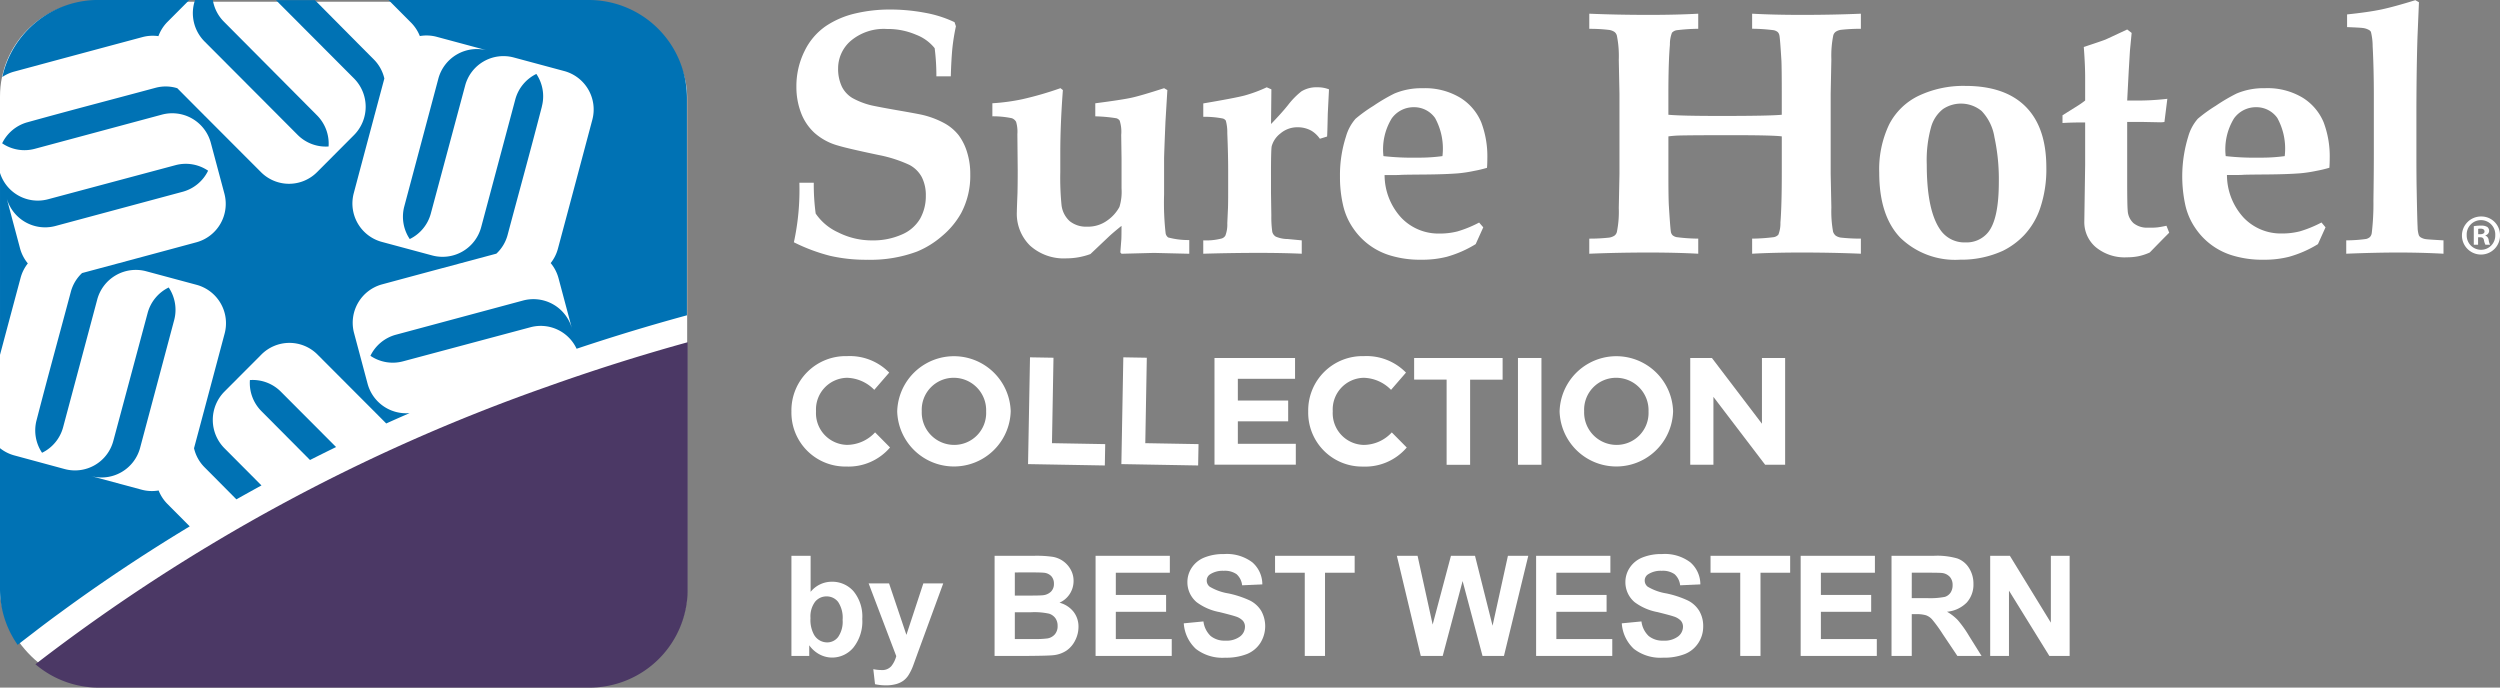 <svg xmlns="http://www.w3.org/2000/svg" width="263.765" height="72.547" viewBox="0 0 263.765 72.547">
  <rect x="0" y="0" width="263.765" height="72.547" fill="#808080" stroke="none"/>
  <g id="sure-top" transform="translate(-1186 -2321.82)">
    <rect id="Rettangolo_1344" data-name="Rettangolo 1344" width="72.5" height="72" rx="10" transform="translate(1186 2322)" fill="#fff"/>
    <g id="sure-bianco" transform="translate(1186 2321.82)">
      <g id="Raggruppa_119" data-name="Raggruppa 119" transform="translate(0)">
        <path id="Tracciato_130" data-name="Tracciato 130" d="M230.905,404.167v-.031a5.726,5.726,0,0,1,5.875-5.826,5.81,5.81,0,0,1,4.442,1.738l-1.577,1.819a4.161,4.161,0,0,0-2.882-1.271A3.337,3.337,0,0,0,233.5,404.1v.033a3.347,3.347,0,0,0,3.268,3.54,4.066,4.066,0,0,0,2.963-1.32l1.578,1.594a5.761,5.761,0,0,1-4.621,2.011A5.686,5.686,0,0,1,230.905,404.167Z" transform="translate(-147.405 -360.736)" fill="#fff"/>
        <path id="Tracciato_131" data-name="Tracciato 131" d="M247.591,404.167v-.031a5.99,5.99,0,0,1,11.974-.033v.033a5.99,5.99,0,0,1-11.974.031Zm9.383,0v-.031a3.423,3.423,0,0,0-3.413-3.541,3.368,3.368,0,0,0-3.38,3.508v.033a3.423,3.423,0,0,0,3.413,3.54A3.369,3.369,0,0,0,256.974,404.167Z" transform="translate(-152.93 -360.736)" fill="#fff"/>
        <path id="Tracciato_132" data-name="Tracciato 132" d="M268.436,398.5l2.478.043-.16,9.014,5.617.1-.041,2.253-8.1-.144Z" transform="translate(-159.765 -360.8)" fill="#fff"/>
        <path id="Tracciato_133" data-name="Tracciato 133" d="M283.156,398.5l2.478.043-.16,9.014,5.617.1-.041,2.253-8.1-.144Z" transform="translate(-164.639 -360.8)" fill="#fff"/>
        <path id="Tracciato_134" data-name="Tracciato 134" d="M297.636,398.6h8.5V400.8H300.1v2.286h5.31v2.2H300.1v2.366h6.116v2.205h-8.579Z" transform="translate(-169.5 -360.831)" fill="#fff"/>
        <path id="Tracciato_135" data-name="Tracciato 135" d="M312.418,404.167v-.031a5.726,5.726,0,0,1,5.875-5.826,5.81,5.81,0,0,1,4.441,1.738l-1.577,1.819a4.16,4.16,0,0,0-2.882-1.271,3.337,3.337,0,0,0-3.268,3.508v.033a3.347,3.347,0,0,0,3.268,3.54,4.066,4.066,0,0,0,2.962-1.32l1.577,1.594a5.758,5.758,0,0,1-4.619,2.011A5.686,5.686,0,0,1,312.418,404.167Z" transform="translate(-174.394 -360.736)" fill="#fff"/>
        <path id="Tracciato_136" data-name="Tracciato 136" d="M332.553,400.883h-3.427V398.6h9.335v2.286h-3.428v8.981h-2.48Z" transform="translate(-179.926 -360.831)" fill="#fff"/>
        <path id="Tracciato_137" data-name="Tracciato 137" d="M345.5,398.6h2.478v11.266H345.5Z" transform="translate(-185.346 -360.831)" fill="#fff"/>
        <path id="Tracciato_138" data-name="Tracciato 138" d="M352.069,404.167v-.031a5.99,5.99,0,0,1,11.974-.033v.033a5.99,5.99,0,0,1-11.974.031Zm9.383,0v-.031a3.423,3.423,0,0,0-3.413-3.541,3.368,3.368,0,0,0-3.38,3.508v.033a3.423,3.423,0,0,0,3.413,3.54A3.369,3.369,0,0,0,361.452,404.167Z" transform="translate(-187.522 -360.736)" fill="#fff"/>
        <path id="Tracciato_139" data-name="Tracciato 139" d="M372.676,398.6h2.286l5.279,6.937V398.6h2.447v11.266h-2.109l-5.457-7.162v7.162h-2.445Z" transform="translate(-194.345 -360.831)" fill="#fff"/>
        <path id="Tracciato_140" data-name="Tracciato 140" d="M230.905,440.366V429.8h2.025v3.806a2.865,2.865,0,0,1,2.22-1.067,2.981,2.981,0,0,1,2.314,1.013,4.191,4.191,0,0,1,.916,2.908,4.428,4.428,0,0,1-.933,3.019,2.916,2.916,0,0,1-2.268,1.06,2.808,2.808,0,0,1-1.294-.328,3.1,3.1,0,0,1-1.1-.969v1.124Zm2.011-3.993a3.259,3.259,0,0,0,.375,1.759,1.6,1.6,0,0,0,1.4.807,1.436,1.436,0,0,0,1.143-.573,2.825,2.825,0,0,0,.472-1.806,2.989,2.989,0,0,0-.476-1.892,1.507,1.507,0,0,0-1.218-.581,1.526,1.526,0,0,0-1.211.566A2.6,2.6,0,0,0,232.916,436.373Z" transform="translate(-147.405 -371.162)" fill="#fff"/>
        <path id="Tracciato_141" data-name="Tracciato 141" d="M243.082,434.153h2.155l1.831,5.435,1.787-5.435h2.1l-2.7,7.367-.483,1.332a5.387,5.387,0,0,1-.508,1.023,2.207,2.207,0,0,1-.555.574,2.472,2.472,0,0,1-.772.342,4.037,4.037,0,0,1-1.034.122,5.411,5.411,0,0,1-1.146-.122l-.181-1.586a4.563,4.563,0,0,0,.858.093,1.269,1.269,0,0,0,1.045-.414,2.859,2.859,0,0,0,.519-1.056Z" transform="translate(-151.437 -372.604)" fill="#fff"/>
        <path id="Tracciato_142" data-name="Tracciato 142" d="M262.952,429.8h4.224a12.028,12.028,0,0,1,1.87.105,2.66,2.66,0,0,1,1.914,1.318,2.4,2.4,0,0,1,.324,1.236,2.5,2.5,0,0,1-1.485,2.292,2.782,2.782,0,0,1,1.485.96,2.542,2.542,0,0,1,.519,1.592,3.131,3.131,0,0,1-.336,1.4,2.819,2.819,0,0,1-.914,1.089,3.031,3.031,0,0,1-1.431.5q-.534.057-2.573.072h-3.6Zm2.134,1.759V434h1.4q1.247,0,1.55-.035a1.411,1.411,0,0,0,.862-.379,1.117,1.117,0,0,0,.314-.826,1.16,1.16,0,0,0-.27-.8,1.221,1.221,0,0,0-.8-.372q-.317-.036-1.823-.035Zm0,4.2v2.825h1.975a9.664,9.664,0,0,0,1.464-.064,1.322,1.322,0,0,0,.775-.422,1.3,1.3,0,0,0,.3-.9,1.379,1.379,0,0,0-.23-.807,1.313,1.313,0,0,0-.668-.482,7.231,7.231,0,0,0-1.892-.152Z" transform="translate(-158.016 -371.162)" fill="#fff"/>
        <path id="Tracciato_143" data-name="Tracciato 143" d="M278.879,440.366V429.8h7.835v1.788h-5.7v2.342h5.305v1.781h-5.305v2.875h5.9v1.781Z" transform="translate(-163.289 -371.162)" fill="#fff"/>
        <path id="Tracciato_144" data-name="Tracciato 144" d="M292.79,436.838l2.076-.2a2.541,2.541,0,0,0,.76,1.536,2.3,2.3,0,0,0,1.547.49,2.372,2.372,0,0,0,1.553-.437,1.3,1.3,0,0,0,.522-1.019.96.96,0,0,0-.22-.638,1.751,1.751,0,0,0-.767-.458q-.374-.129-1.708-.461a5.806,5.806,0,0,1-2.407-1.046,2.747,2.747,0,0,1-.973-2.126,2.715,2.715,0,0,1,.458-1.51,2.861,2.861,0,0,1,1.318-1.07,5.284,5.284,0,0,1,2.08-.369,4.455,4.455,0,0,1,2.994.873,3.072,3.072,0,0,1,1.056,2.327l-2.133.095a1.81,1.81,0,0,0-.587-1.172,2.156,2.156,0,0,0-1.352-.357,2.442,2.442,0,0,0-1.456.381.772.772,0,0,0-.338.657.811.811,0,0,0,.317.641,5.6,5.6,0,0,0,1.961.706,10.3,10.3,0,0,1,2.3.761,2.955,2.955,0,0,1,1.167,1.074,3.326,3.326,0,0,1-.082,3.384,3.028,3.028,0,0,1-1.427,1.179,5.99,5.99,0,0,1-2.3.385,4.582,4.582,0,0,1-3.078-.926A4.033,4.033,0,0,1,292.79,436.838Z" transform="translate(-167.895 -371.073)" fill="#fff"/>
        <path id="Tracciato_145" data-name="Tracciato 145" d="M310.322,440.366v-8.779h-3.135V429.8h8.4v1.788h-3.128v8.779Z" transform="translate(-172.662 -371.162)" fill="#fff"/>
        <path id="Tracciato_146" data-name="Tracciato 146" d="M328.923,440.366,326.4,429.8h2.184l1.593,7.258,1.931-7.258h2.537l1.853,7.381,1.621-7.381h2.148L337.7,440.366h-2.263l-2.1-7.9-2.1,7.9Z" transform="translate(-179.023 -371.162)" fill="#fff"/>
        <path id="Tracciato_147" data-name="Tracciato 147" d="M348.364,440.366V429.8H356.2v1.788h-5.7v2.342H355.8v1.781H350.5v2.875h5.9v1.781Z" transform="translate(-186.295 -371.162)" fill="#fff"/>
        <path id="Tracciato_148" data-name="Tracciato 148" d="M361.877,436.838l2.076-.2a2.534,2.534,0,0,0,.76,1.536,2.3,2.3,0,0,0,1.546.49,2.375,2.375,0,0,0,1.553-.437,1.3,1.3,0,0,0,.523-1.019.963.963,0,0,0-.22-.638,1.765,1.765,0,0,0-.767-.458q-.376-.129-1.709-.461a5.793,5.793,0,0,1-2.407-1.046,2.748,2.748,0,0,1-.974-2.126,2.711,2.711,0,0,1,.459-1.51,2.861,2.861,0,0,1,1.318-1.07,5.276,5.276,0,0,1,2.08-.369,4.455,4.455,0,0,1,2.995.873,3.077,3.077,0,0,1,1.056,2.327l-2.134.095a1.816,1.816,0,0,0-.587-1.172,2.156,2.156,0,0,0-1.353-.357,2.438,2.438,0,0,0-1.455.381.77.77,0,0,0-.34.657.812.812,0,0,0,.318.641,5.588,5.588,0,0,0,1.961.706,10.309,10.309,0,0,1,2.3.761,2.958,2.958,0,0,1,1.168,1.074,3.139,3.139,0,0,1,.422,1.682,3.107,3.107,0,0,1-.505,1.7,3.03,3.03,0,0,1-1.427,1.179,5.99,5.99,0,0,1-2.3.385,4.58,4.58,0,0,1-3.077-.926A4.027,4.027,0,0,1,361.877,436.838Z" transform="translate(-190.769 -371.073)" fill="#fff"/>
        <path id="Tracciato_149" data-name="Tracciato 149" d="M379.01,440.366v-8.779h-3.134V429.8h8.4v1.788h-3.129v8.779Z" transform="translate(-195.404 -371.162)" fill="#fff"/>
        <path id="Tracciato_150" data-name="Tracciato 150" d="M390.092,440.366V429.8h7.834v1.788h-5.7v2.342h5.305v1.781h-5.305v2.875h5.9v1.781Z" transform="translate(-200.111 -371.162)" fill="#fff"/>
        <path id="Tracciato_151" data-name="Tracciato 151" d="M404.424,440.366V429.8h4.491a7.663,7.663,0,0,1,2.461.285,2.429,2.429,0,0,1,1.229,1.013,3.053,3.053,0,0,1,.462,1.664,2.818,2.818,0,0,1-.7,1.965,3.352,3.352,0,0,1-2.09.977,4.978,4.978,0,0,1,1.143.887,12,12,0,0,1,1.215,1.716l1.29,2.062h-2.552l-1.542-2.3a14.823,14.823,0,0,0-1.124-1.552,1.622,1.622,0,0,0-.642-.439,3.5,3.5,0,0,0-1.073-.119h-.433v4.411Zm2.133-6.1h1.579a8.112,8.112,0,0,0,1.916-.13,1.149,1.149,0,0,0,.6-.447,1.379,1.379,0,0,0,.216-.793,1.261,1.261,0,0,0-.284-.861,1.306,1.306,0,0,0-.8-.415q-.26-.036-1.557-.035h-1.666Z" transform="translate(-204.857 -371.162)" fill="#fff"/>
        <path id="Tracciato_152" data-name="Tracciato 152" d="M419.986,440.366V429.8h2.076l4.325,7.056V429.8h1.981v10.567h-2.14l-4.261-6.891v6.891Z" transform="translate(-210.009 -371.162)" fill="#fff"/>
        <g id="Raggruppa_116" data-name="Raggruppa 116">
          <path id="Tracciato_153" data-name="Tracciato 153" d="M111.663,430.093a10.278,10.278,0,0,0,6.676,2.465h51.807a10.363,10.363,0,0,0,10.333-10.333V396.119q-7.486,2.065-14.959,4.737A193.141,193.141,0,0,0,111.663,430.093Z" transform="translate(-107.925 -360.011)" fill="#4b3865"/>
          <g id="Raggruppa_115" data-name="Raggruppa 115">
            <path id="Tracciato_154" data-name="Tracciato 154" d="M129.864,389.426a4.244,4.244,0,0,1,0-5.969l3.9-3.912a4.176,4.176,0,0,1,5.9-.02h0c2.3,2.306,4.092,4.1,5.994,6.007l-.019-.072.032.085,1.266,1.272c.818-.371,1.642-.733,2.468-1.094a4.209,4.209,0,0,1-4.434-3.094l-1.427-5.346a4.2,4.2,0,0,1,2.932-5.137h0c3.142-.849,5.583-1.506,8.182-2.2l-.073-.019.09.014,3.882-1.041a4.159,4.159,0,0,0,1.181-1.957c1.365-5.12,2.292-8.43,3.62-13.559l0-.022a4.227,4.227,0,0,0-.583-3.423,4.209,4.209,0,0,0-2.222,2.693l-3.6,13.476a4.216,4.216,0,0,1-5.152,2.985l-5.327-1.433a4.2,4.2,0,0,1-2.969-5.116h0c.838-3.155,1.491-5.6,2.188-8.211l-.053.053.058-.071c.328-1.228.669-2.5,1.041-3.894a4.185,4.185,0,0,0-1.1-2c-2.387-2.393-4.228-4.262-6.226-6.269H135.3l8.24,8.265a4.241,4.241,0,0,1,0,5.969l-3.9,3.912a4.175,4.175,0,0,1-5.9.02h0c-2.305-2.306-4.092-4.1-5.995-6.007l.019.072-.033-.086c-.9-.9-1.827-1.833-2.839-2.852a4.148,4.148,0,0,0-2.281-.047c-5.1,1.375-8.421,2.225-13.512,3.635l-.023.006a4.209,4.209,0,0,0-2.662,2.218,4.182,4.182,0,0,0,3.435.584l13.431-3.612a4.213,4.213,0,0,1,5.151,2.985l1.429,5.345a4.2,4.2,0,0,1-2.932,5.137h0c-3.143.849-5.582,1.507-8.182,2.205l.072.019-.09-.015-3.882,1.042a4.174,4.174,0,0,0-1.18,1.958c-1.365,5.12-2.291,8.43-3.619,13.559l-.006.022a4.228,4.228,0,0,0,.584,3.423,4.205,4.205,0,0,0,2.221-2.694l3.6-13.475a4.216,4.216,0,0,1,5.153-2.985l5.328,1.433a4.2,4.2,0,0,1,2.967,5.116h0c-.839,3.155-1.492,5.6-2.19,8.212l.055-.053-.06.072c-.326,1.227-.667,2.5-1.041,3.894a4.164,4.164,0,0,0,1.1,2c1.238,1.242,2.328,2.341,3.37,3.393q1.315-.74,2.646-1.468Z" transform="translate(-106.187 -342.138)" fill="#0072b4"/>
            <path id="Tracciato_155" data-name="Tracciato 155" d="M147.568,356.388a4.193,4.193,0,0,0,3.245,1.205,4.221,4.221,0,0,0-1.213-3.277l-9.839-9.9a4.182,4.182,0,0,1-1.16-2.282h-1.873a4.234,4.234,0,0,0,.988,4.369Z" transform="translate(-116.146 -342.138)" fill="#0072b4"/>
            <path id="Tracciato_156" data-name="Tracciato 156" d="M168.785,344.526a4.2,4.2,0,0,1,.926,1.417,4.128,4.128,0,0,1,1.776.078l5.328,1.433a4.215,4.215,0,0,0-5.15,2.983l-3.6,13.5a4.232,4.232,0,0,0,.582,3.422,4.207,4.207,0,0,0,2.223-2.692l3.622-13.5a4.183,4.183,0,0,1,5.128-2.965l5.326,1.433a4.2,4.2,0,0,1,2.963,5.142c-1.367,5.143-2.254,8.467-3.631,13.606a4.194,4.194,0,0,1-.761,1.512,4.167,4.167,0,0,1,.823,1.582l1.427,5.347a4.215,4.215,0,0,0-5.15-2.983c-5.1,1.372-8.356,2.247-13.456,3.619a4.206,4.206,0,0,0-2.663,2.217,4.186,4.186,0,0,0,3.435.585l13.46-3.6a4.174,4.174,0,0,1,4.858,2.272q5.813-1.945,11.642-3.53V352.471a10.363,10.363,0,0,0-10.333-10.333H166.408Z" transform="translate(-125.416 -342.138)" fill="#0072b4"/>
            <path id="Tracciato_157" data-name="Tracciato 157" d="M111.912,374.538l13.456-3.619a4.2,4.2,0,0,0,2.662-2.217,4.184,4.184,0,0,0-3.435-.585l-13.46,3.6a4.179,4.179,0,0,1-5.06-2.78v19.194c.688-2.583,1.342-5.029,2.175-8.136a4.215,4.215,0,0,1,.761-1.512,4.19,4.19,0,0,1-.821-1.583l-1.426-5.346A4.213,4.213,0,0,0,111.912,374.538Z" transform="translate(-106.074 -350.692)" fill="#0072b4"/>
            <path id="Tracciato_158" data-name="Tracciato 158" d="M109.621,423.89c.168-.129.334-.259.5-.387q.937-.713,1.892-1.417l.413-.3q6.489-4.765,13.666-9.1l-2.359-2.37a4.209,4.209,0,0,1-.924-1.417,4.134,4.134,0,0,1-1.777-.078l-5.328-1.433a4.215,4.215,0,0,0,5.151-2.983c1.367-5.121,2.238-8.383,3.6-13.5a4.227,4.227,0,0,0-.582-3.422,4.211,4.211,0,0,0-2.223,2.693l-3.622,13.5a4.183,4.183,0,0,1-5.127,2.965L107.58,405.2a4.149,4.149,0,0,1-1.506-.764V419.29a10.256,10.256,0,0,0,1.863,5.9C108.491,424.75,109.059,424.322,109.621,423.89Z" transform="translate(-106.074 -357.152)" fill="#0072b4"/>
            <path id="Tracciato_159" data-name="Tracciato 159" d="M107.662,349.7c5.122-1.383,8.436-2.275,13.56-3.648a4.176,4.176,0,0,1,1.686-.1,4.173,4.173,0,0,1,.955-1.505l2.308-2.314h-9.644a10.37,10.37,0,0,0-10.09,8.131A4.174,4.174,0,0,1,107.662,349.7Z" transform="translate(-106.194 -342.138)" fill="#0072b4"/>
            <path id="Tracciato_160" data-name="Tracciato 160" d="M145.487,402.08a4.211,4.211,0,0,0,1.212,3.277l5.128,5.157q1.367-.691,2.75-1.367l-5.845-5.862A4.194,4.194,0,0,0,145.487,402.08Z" transform="translate(-119.12 -361.981)" fill="#0072b4"/>
          </g>
        </g>
        <g id="Raggruppa_118" data-name="Raggruppa 118" transform="translate(83.751 0.017)">
          <g id="Raggruppa_117" data-name="Raggruppa 117">
            <path id="Tracciato_161" data-name="Tracciato 161" d="M247.844,350.694h-1.52a23.168,23.168,0,0,0-.181-2.97,4.6,4.6,0,0,0-1.941-1.411,7.553,7.553,0,0,0-3.1-.615,5.4,5.4,0,0,0-3.8,1.242,3.838,3.838,0,0,0-1.346,2.91,4.384,4.384,0,0,0,.4,1.939,2.931,2.931,0,0,0,1.086,1.18,7.948,7.948,0,0,0,2.08.8q1.045.22,2.918.544c1.247.217,2.06.369,2.431.453a9.282,9.282,0,0,1,2.369.914,4.958,4.958,0,0,1,1.438,1.232,5.778,5.778,0,0,1,.875,1.755,7.662,7.662,0,0,1,.346,2.381,8.378,8.378,0,0,1-.961,4.075,8.635,8.635,0,0,1-2.01,2.417,9.564,9.564,0,0,1-2.642,1.639,14.034,14.034,0,0,1-5.211.868,17.05,17.05,0,0,1-3.965-.416,19,19,0,0,1-3.82-1.429,26.1,26.1,0,0,0,.579-6.281h1.52a22.707,22.707,0,0,0,.2,3.249,5.707,5.707,0,0,0,2.353,1.979,7.855,7.855,0,0,0,3.639.854,7.4,7.4,0,0,0,3.067-.607,4.078,4.078,0,0,0,1.957-1.678,4.864,4.864,0,0,0,.605-2.43,4.2,4.2,0,0,0-.424-1.957,3.131,3.131,0,0,0-1.332-1.305A14.089,14.089,0,0,0,240.26,359q-3.277-.688-4.307-1a6.221,6.221,0,0,1-2.507-1.357,5.523,5.523,0,0,1-1.421-2.145,7.618,7.618,0,0,1-.47-2.706,8.3,8.3,0,0,1,.849-3.739,6.769,6.769,0,0,1,2.244-2.652,9.381,9.381,0,0,1,3.152-1.349,15.857,15.857,0,0,1,3.6-.407,19.828,19.828,0,0,1,3.718.342,12.249,12.249,0,0,1,3.122.993l.145.433a21.847,21.847,0,0,0-.372,2.3Q247.9,348.851,247.844,350.694Z" transform="translate(-231.281 -342.657)" fill="#fff"/>
            <path id="Tracciato_162" data-name="Tracciato 162" d="M262.6,359.014v-1.377a21.361,21.361,0,0,0,3.138-.421,35.484,35.484,0,0,0,4.048-1.171l.253.2q-.271,3.585-.273,6.625V364.9a29.255,29.255,0,0,0,.128,3.457,2.7,2.7,0,0,0,.866,1.719,2.733,2.733,0,0,0,1.826.581,3.453,3.453,0,0,0,2.185-.686,4.114,4.114,0,0,0,1.237-1.4,5.461,5.461,0,0,0,.221-1.95v-3.088l-.036-2.563a3.839,3.839,0,0,0-.161-1.5.623.623,0,0,0-.363-.253,16.447,16.447,0,0,0-2.211-.2v-1.377q2.808-.365,3.82-.586t3.442-1.007l.342.2-.2,3.331q-.148,3.546-.145,3.963v3.711a28.987,28.987,0,0,0,.161,4.092.68.68,0,0,0,.273.452,8.119,8.119,0,0,0,2.224.272v1.448l-3.728-.09-3.421.09-.125-.144.108-1.4c.01-.231.017-.7.017-1.4q-.706.563-1.231,1.035l-2.05,1.941a7.392,7.392,0,0,1-2.52.453,5.319,5.319,0,0,1-3.843-1.338,4.7,4.7,0,0,1-1.4-3.561q0-.272.069-2.007c.013-.615.023-1.41.023-2.387l-.036-3.813a3.674,3.674,0,0,0-.135-1.3.856.856,0,0,0-.444-.379A9.759,9.759,0,0,0,262.6,359.014Z" transform="translate(-241.65 -346.76)" fill="#fff"/>
            <path id="Tracciato_163" data-name="Tracciato 163" d="M306.256,372.057v1.411q-2.049-.091-4.561-.09-2.808,0-5.83.09v-1.411a6.437,6.437,0,0,0,1.955-.2.692.692,0,0,0,.381-.306,3.277,3.277,0,0,0,.2-1.3l.073-1.607q.019-.506.019-1.642v-2.366q0-1.606-.092-3.9a4.614,4.614,0,0,0-.155-1.308.568.568,0,0,0-.319-.227,10.035,10.035,0,0,0-2.06-.179v-1.413q3.311-.56,4.35-.832a14.817,14.817,0,0,0,2.346-.869l.49.217-.037,3.657q1.17-1.214,1.8-2.011a8.2,8.2,0,0,1,1.4-1.429,3.014,3.014,0,0,1,1.708-.434,3.212,3.212,0,0,1,1.207.217l-.128,2.571c-.03,1.4-.053,2.2-.073,2.407l-.76.235a3.074,3.074,0,0,0-.868-.832,2.92,2.92,0,0,0-1.468-.38,2.73,2.73,0,0,0-1.836.66,2.547,2.547,0,0,0-.914,1.349q-.074.4-.073,3.053V367l.037,2.456a10.847,10.847,0,0,0,.1,1.708.824.824,0,0,0,.372.5,3.232,3.232,0,0,0,1.25.253Z" transform="translate(-252.665 -346.715)" fill="#fff"/>
            <path id="Tracciato_164" data-name="Tracciato 164" d="M332.551,370.726l-.8,1.773a11.921,11.921,0,0,1-3.057,1.339,10.6,10.6,0,0,1-2.682.308,10.842,10.842,0,0,1-3.159-.416,7.219,7.219,0,0,1-4.034-2.914,6.976,6.976,0,0,1-1.06-2.426,13.014,13.014,0,0,1-.326-3,13.181,13.181,0,0,1,.631-4.236,4.841,4.841,0,0,1,1.013-1.882,15.362,15.362,0,0,1,1.882-1.359,18.846,18.846,0,0,1,2.211-1.3,7.327,7.327,0,0,1,2.985-.561,7.189,7.189,0,0,1,3.984,1.013,5.575,5.575,0,0,1,2.2,2.589,10.118,10.118,0,0,1,.641,3.819c0,.338-.009.664-.036.977a13.208,13.208,0,0,1-1.375.327,14.419,14.419,0,0,1-1.665.254q-1.358.108-3.583.126c-1.484.011-2.307.023-2.462.036s-.332.018-.526.018h-1.194a6.66,6.66,0,0,0,1.773,4.516,5.414,5.414,0,0,0,4.021,1.657,7.5,7.5,0,0,0,1.9-.227,12.475,12.475,0,0,0,2.28-.933Zm-4.307-7.512a6.723,6.723,0,0,0-.78-4.023,2.7,2.7,0,0,0-2.243-1.137,2.836,2.836,0,0,0-2.333,1.191,6.246,6.246,0,0,0-.868,3.969,27.168,27.168,0,0,0,3.563.161A18.345,18.345,0,0,0,328.244,363.214Z" transform="translate(-259.808 -346.76)" fill="#fff"/>
            <path id="Tracciato_165" data-name="Tracciato 165" d="M356.75,369.625v-1.592a19.025,19.025,0,0,0,2.1-.109,1.379,1.379,0,0,0,.559-.209.7.7,0,0,0,.254-.389,10.654,10.654,0,0,0,.2-2.516l.072-3.6v-8.472l-.072-3.565a10.892,10.892,0,0,0-.2-2.553.722.722,0,0,0-.243-.388,1.381,1.381,0,0,0-.553-.217,16.837,16.837,0,0,0-2.116-.118V344.3q2.966.125,6.262.126,2.951,0,5.232-.126v1.592a19.879,19.879,0,0,0-2.28.153.857.857,0,0,0-.49.263,3.316,3.316,0,0,0-.217,1.264q-.163,1.843-.161,5.312v2.078q1.3.125,5.475.126,5.257,0,6.488-.126v-2.078q0-2.8-.036-3.6-.143-2.4-.217-2.709a.7.7,0,0,0-.171-.334.982.982,0,0,0-.434-.2,18.912,18.912,0,0,0-2.27-.153V344.3q2.276.125,5.221.126,3.287,0,6.252-.126v1.592a19.034,19.034,0,0,0-2.1.109,1.349,1.349,0,0,0-.559.209.7.7,0,0,0-.254.388,10.858,10.858,0,0,0-.2,2.517l-.072,3.619v8.472l.072,3.547a12.112,12.112,0,0,0,.181,2.553.938.938,0,0,0,.264.4,1.26,1.26,0,0,0,.553.217,19.234,19.234,0,0,0,2.116.109v1.592q-2.961-.125-6.252-.126-2.946,0-5.221.126v-1.592a19.5,19.5,0,0,0,2.28-.155.858.858,0,0,0,.487-.262,3.2,3.2,0,0,0,.217-1.268q.147-1.846.144-5.32v-3.783q-.9-.126-5.274-.127-4.19,0-5.583.036a11.064,11.064,0,0,0-1.106.091v3.783q0,2.823.053,3.6.148,2.408.217,2.734a.694.694,0,0,0,.174.316.936.936,0,0,0,.435.2,18.525,18.525,0,0,0,2.27.155v1.592q-2.281-.125-5.232-.126Q359.72,369.5,356.75,369.625Z" transform="translate(-272.823 -342.872)" fill="#fff"/>
            <path id="Tracciato_166" data-name="Tracciato 166" d="M402.485,364.854a10.988,10.988,0,0,1,1.049-5.1,6.813,6.813,0,0,1,3.149-3.04,11.041,11.041,0,0,1,4.889-1.023q4.18,0,6.363,2.189t2.181,6.425a12.76,12.76,0,0,1-.635,4.236,7.793,7.793,0,0,1-1.7,2.888,7.945,7.945,0,0,1-2.244,1.656,10.557,10.557,0,0,1-4.527.941A8.3,8.3,0,0,1,404.7,371.7Q402.487,369.38,402.485,364.854Zm5.015-.871q0,4.817,1.411,6.862a3.067,3.067,0,0,0,2.678,1.357,2.922,2.922,0,0,0,2.356-1.031q1.155-1.378,1.158-5.322a21.107,21.107,0,0,0-.464-4.753,5.156,5.156,0,0,0-1.355-2.761,3.421,3.421,0,0,0-4.064-.207,3.666,3.666,0,0,0-1.267,1.918A13.046,13.046,0,0,0,407.5,363.983Z" transform="translate(-287.966 -346.644)" fill="#fff"/>
            <path id="Tracciato_167" data-name="Tracciato 167" d="M431.393,356.656v-.815l1.629-1.02a8.588,8.588,0,0,0,.76-.538v-2.425c0-.869-.046-1.943-.144-3.223q1.757-.578,2.28-.778.093-.035,2.3-1.068l.47.363-.181,1.882-.125,2.083-.165,3.167h.6a26.849,26.849,0,0,0,3.636-.181l-.306,2.444a2.509,2.509,0,0,1-.4.036l-1.774-.036h-1.757v6.046q0,2.785.056,3.293a1.922,1.922,0,0,0,.605,1.331,2.245,2.245,0,0,0,1.546.48,6.959,6.959,0,0,0,.987-.028c.247-.029.566-.087.951-.171l.289.732-.652.655q-.8.817-1.4,1.434a5.7,5.7,0,0,1-1.26.408,6.283,6.283,0,0,1-1.135.1,4.791,4.791,0,0,1-3.31-1.078,3.467,3.467,0,0,1-1.2-2.691l.089-5.982V356.6h-.487C432.631,356.6,431.995,356.62,431.393,356.656Z" transform="translate(-297.537 -343.696)" fill="#fff"/>
            <path id="Tracciato_168" data-name="Tracciato 168" d="M465.4,370.726l-.8,1.773a11.91,11.91,0,0,1-3.057,1.339,10.59,10.59,0,0,1-2.681.308,10.836,10.836,0,0,1-3.159-.416,7.218,7.218,0,0,1-4.034-2.914,6.989,6.989,0,0,1-1.06-2.426,14.3,14.3,0,0,1,.306-7.24,4.833,4.833,0,0,1,1.013-1.882,15.338,15.338,0,0,1,1.882-1.359,18.777,18.777,0,0,1,2.211-1.3,7.324,7.324,0,0,1,2.984-.561A7.192,7.192,0,0,1,463,357.058a5.583,5.583,0,0,1,2.2,2.589,10.131,10.131,0,0,1,.641,3.819c0,.338-.01.664-.036.977a13.292,13.292,0,0,1-1.375.327,14.44,14.44,0,0,1-1.665.254q-1.358.108-3.583.126c-1.484.011-2.306.023-2.461.036s-.332.018-.526.018H455a6.663,6.663,0,0,0,1.773,4.516,5.416,5.416,0,0,0,4.021,1.657,7.5,7.5,0,0,0,1.9-.227,12.474,12.474,0,0,0,2.28-.933Zm-4.306-7.512a6.728,6.728,0,0,0-.78-4.023,2.7,2.7,0,0,0-2.244-1.137,2.835,2.835,0,0,0-2.332,1.191,6.246,6.246,0,0,0-.869,3.969,27.176,27.176,0,0,0,3.563.161A18.363,18.363,0,0,0,461.1,363.214Z" transform="translate(-303.794 -346.76)" fill="#fff"/>
            <path id="Tracciato_169" data-name="Tracciato 169" d="M486.407,367.505v1.411q-2.265-.125-4.724-.126t-5.537.126v-1.411a15.072,15.072,0,0,0,2.092-.145.91.91,0,0,0,.411-.209.781.781,0,0,0,.191-.426,26.253,26.253,0,0,0,.175-3.423q.044-2.882.043-5.11v-5.978q0-2.846-.125-5.2a6.442,6.442,0,0,0-.181-1.5.524.524,0,0,0-.2-.2,1.732,1.732,0,0,0-.688-.217q-.271-.037-1.629-.09v-1.339q2.251-.235,3.593-.517t3.609-.985l.381.217-.154,3.662q-.1,3.079-.115,7.557v4.641q0,2.628.029,3.934.059,3.245.1,3.925a2.852,2.852,0,0,0,.128.86.52.52,0,0,0,.181.217,1.38,1.38,0,0,0,.566.2C484.657,367.4,485.278,367.445,486.407,367.505Z" transform="translate(-312.355 -342.164)" fill="#fff"/>
          </g>
        </g>
      </g>
      <path id="Tracciato_170" data-name="Tracciato 170" d="M498.412,378.238a2.008,2.008,0,1,1-2-1.953A1.963,1.963,0,0,1,498.412,378.238Zm-3.514,0a1.514,1.514,0,0,0,1.525,1.561,1.5,1.5,0,0,0,1.488-1.55,1.508,1.508,0,1,0-3.013-.011Zm1.2,1.025h-.453v-1.955a3.981,3.981,0,0,1,.751-.06,1.214,1.214,0,0,1,.679.143.54.54,0,0,1,.191.429.5.5,0,0,1-.405.453v.023a.578.578,0,0,1,.357.476,1.5,1.5,0,0,0,.143.49h-.489a1.708,1.708,0,0,1-.154-.476c-.035-.215-.155-.311-.405-.311H496.1Zm.011-1.108h.215c.25,0,.453-.084.453-.286,0-.179-.131-.3-.417-.3a1.136,1.136,0,0,0-.251.023Z" transform="translate(-234.646 -353.444)" fill="#fff"/>
    </g>
  </g>
</svg>

